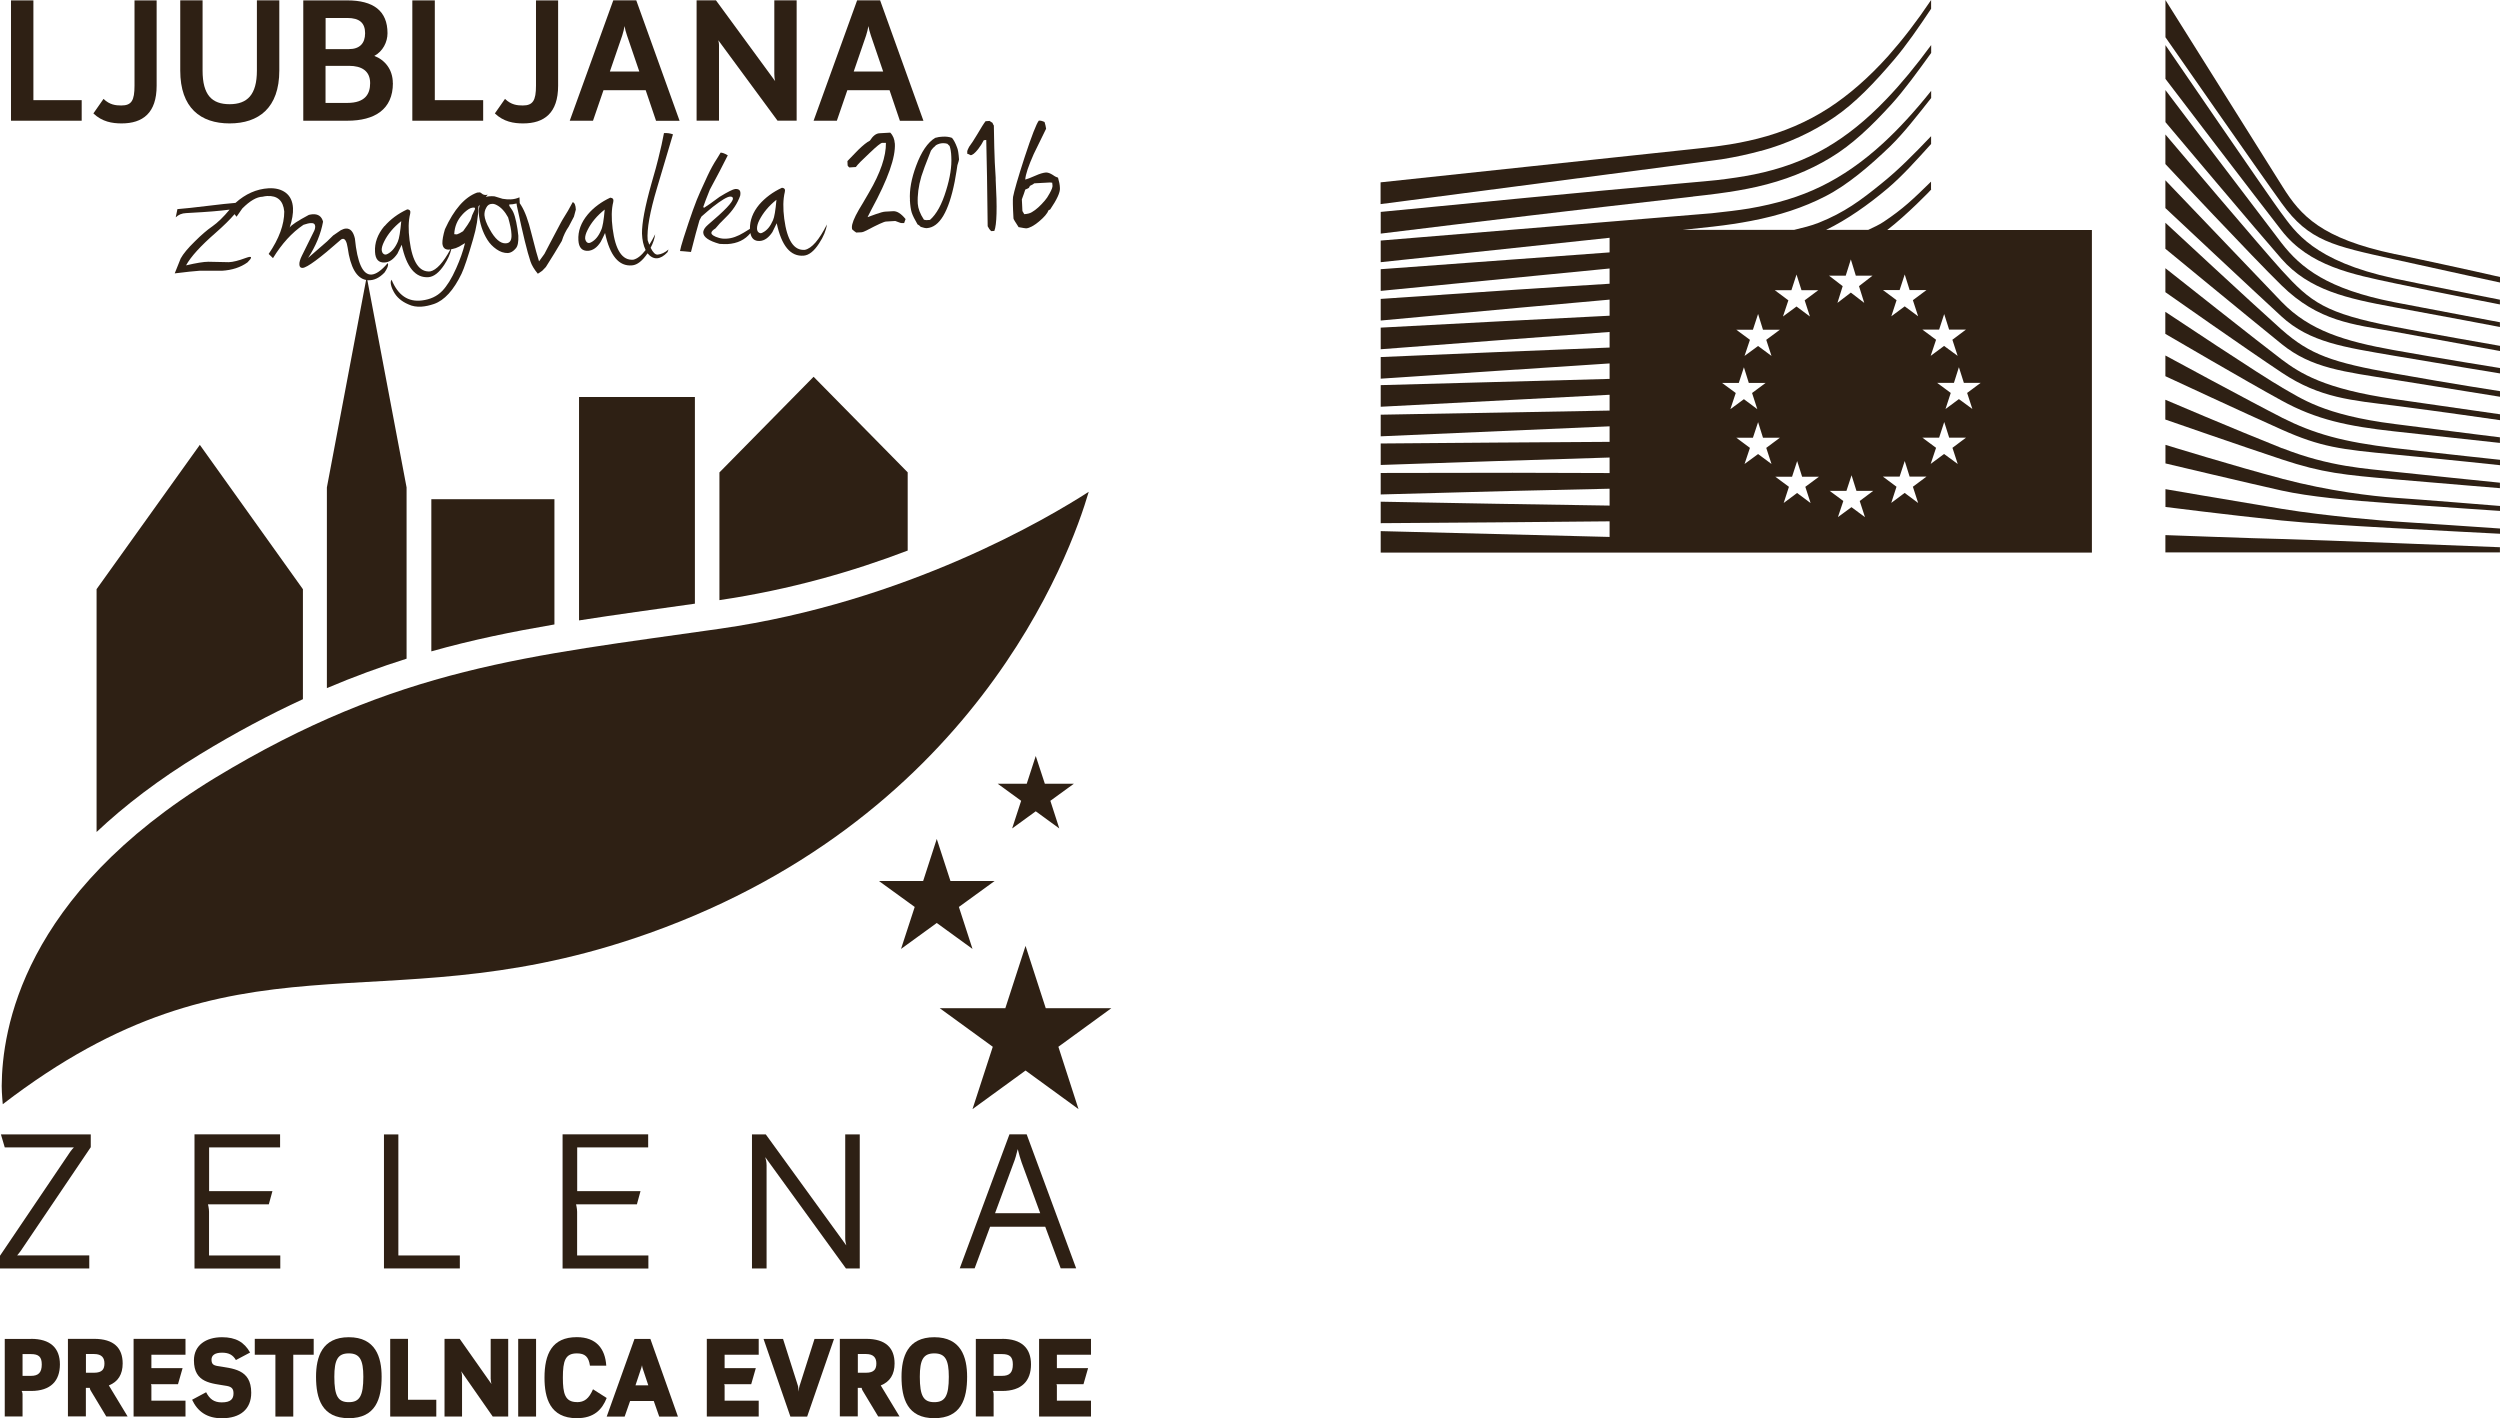 <?xml version="1.0" encoding="UTF-8"?><svg id="a" xmlns="http://www.w3.org/2000/svg" viewBox="0 0 352.57 200" width="65.61px" height="37.22px"><path d="m321.78,42.57c-3.67-3.83-16.4-17.15-16.4-17.15v3.92s12.77,11.98,16.36,15.27c4.01,3.69,8.9,4.35,15.86,5.55,7.14,1.22,14.98,2.5,14.98,2.5v-.76s-8.36-1.34-14.98-2.53c-6.91-1.24-11.9-2.74-15.82-6.8" style="fill:#2e2014; stroke-width:0px;"/><path d="m321.82,67.5c-6.66-1.75-16.43-4.77-16.43-4.77v2.62s12.07,2.87,16.4,3.83c3.9.86,9.23,1.36,15.86,1.83,8.22.59,14.92,1.04,14.92,1.04v-.7s-11.79-.96-14.87-1.16c-3.08-.22-9.2-.92-15.87-2.68" style="fill:#2e2014; stroke-width:0px;"/><path d="m321.82,71.76c-8.45-1.4-16.43-2.78-16.43-2.78v2.51s8.55,1.09,16.4,1.91c3.49.36,9.66.74,15.86,1.08,5.96.33,14.92.79,14.92.79v-.74s-13.99-.96-14.92-1c-.91-.05-9.5-.72-15.82-1.77" style="fill:#2e2014; stroke-width:0px;"/><path d="m305.38,75.46v2.44h47.18v-.73s-26.9-1.08-30.74-1.16c-3.83-.08-16.43-.55-16.43-.55" style="fill:#2e2014; stroke-width:0px;"/><path d="m321.86,54.66c-2.62-1.46-16.49-10.69-16.49-10.69v3.11s11.53,6.75,16.41,9.41c4.86,2.68,9.33,3.62,15.87,4.34,6.53.7,14.91,1.63,14.91,1.63v-.79s-4.75-.58-14.87-1.88c-10.11-1.28-13.2-3.66-15.83-5.12" style="fill:#2e2014; stroke-width:0px;"/><path d="m321.79,50.7c-2.57-1.92-16.41-12.88-16.41-12.88v3.38s11.24,7.91,16.45,11.37c5.35,3.57,9.92,3.89,15.87,4.63,5.95.76,14.87,2.05,14.87,2.05v-.83s-5.04-.72-14.87-2.14c-9.92-1.42-13.34-3.66-15.91-5.58" style="fill:#2e2014; stroke-width:0px;"/><path d="m248.31,21.29c3.79-1.04,7.27-2.64,10.35-4.74,2.96-2,5.71-4.91,8.43-8.1,1.73-2.02,3.55-4.66,5.25-7.22V0c-2.01,3-4.01,5.59-6.04,7.88-2.71,3.02-5.54,5.5-8.43,7.37-2.98,1.93-6.35,3.38-10,4.3-1.63.41-3.37.76-5.34,1.02-1.28.18-2.62.32-3.92.46-.51.05-43.91,4.68-43.91,4.68v3.07s46.78-6.11,48.1-6.32c2.04-.33,3.83-.72,5.5-1.19" style="fill:#2e2014; stroke-width:0px;"/><path d="m321.78,38.11c-2.59-2.84-15.83-18.48-16.4-19.15v4.17s12.38,13.21,16.36,17.09c5.22,5.13,10.12,5.52,15.91,6.55,5.79,1.05,14.92,2.73,14.92,2.73v-.73s-11.03-1.93-14.92-2.7c-9.75-1.89-11.75-3.44-15.87-7.96" style="fill:#2e2014; stroke-width:0px;"/><path d="m321.86,63.22c-6.8-2.71-16.49-6.85-16.49-6.85v2.79s10.65,3.71,16.45,5.63c5.75,1.91,8.79,2.18,15.87,2.8,7.08.61,14.87,1.25,14.87,1.25v-.77s-13.04-1.33-14.83-1.54c-4.07-.46-9.16-.68-15.87-3.33" style="fill:#2e2014; stroke-width:0px;"/><path d="m321.78,58.87c-4.13-2.09-16.4-8.74-16.4-8.74v2.92s11.47,5.34,16.4,7.53c5.52,2.46,8.24,2.79,15.87,3.51,7.69.73,14.92,1.51,14.92,1.51v-.76s-7.81-.83-14.92-1.66c-7.24-.87-11.24-1.98-15.87-4.3" style="fill:#2e2014; stroke-width:0px;"/><path d="m321.73,30.05c-1.91-2.59-16.34-23.69-16.34-23.69v4.76c.56.76,12.91,16.93,16.38,21.39,3.92,5.03,10.05,6.18,15.87,7.42,5.84,1.25,14.92,3,14.92,3v-.67s-11.97-2.36-14.92-3c-11.4-2.46-13.99-6.63-15.91-9.22" style="fill:#2e2014; stroke-width:0px;"/><path d="m321.78,46.49c-4.3-3.84-16.4-15.08-16.4-15.08v3.67s11.51,9.48,16.4,13.44c4.24,3.43,8.75,3.88,15.82,5.02,7.09,1.13,14.98,2.41,14.98,2.41v-.79s-6.22-.95-14.92-2.5c-8.7-1.54-11.9-2.65-15.87-6.17" style="fill:#2e2014; stroke-width:0px;"/><path d="m321.73,34.23c-2.75-3.58-16.34-21.53-16.34-21.53v4.52c.56.67,13,15.44,16.34,19.25,3.9,4.47,9.33,5.63,15.91,6.85,6.59,1.2,14.92,2.79,14.92,2.79v-.67s-9.52-1.78-14.92-2.83c-9.37-1.84-13.16-4.81-15.91-8.38" style="fill:#2e2014; stroke-width:0px;"/><path d="m238.76,27.71c1.16-.13,2.34-.26,3.52-.42,2.05-.27,3.83-.58,5.47-.95,3.89-.88,7.4-2.27,10.43-4.12,3.02-1.82,5.68-4.36,8.55-7.5,1.78-1.95,3.76-4.68,5.62-7.26v-1.11c-2.19,2.98-4.26,5.49-6.32,7.63-2.79,2.93-5.68,5.25-8.58,6.91-2.93,1.7-6.31,2.94-10.05,3.7-1.6.32-3.34.58-5.32.81-1.18.13-2.34.22-3.53.33-.63.05-1.27.1-1.89.17-14.34,1.29-28.61,2.68-41.94,3.98v3.06c13.44-1.65,27.8-3.37,42.15-5,.63-.08,1.27-.14,1.91-.22" style="fill:#2e2014; stroke-width:0px;"/><path d="m337.73,35.83c-10.34-2.19-13.27-5.41-15.82-9.5C319.36,22.25,305.39,0,305.39,0v5.25s13.18,18.97,16.4,23.42c3.85,5.36,7.3,5.99,15.76,7.88,8.45,1.88,15.03,3.29,15.03,3.29v-.78s-4.51-1.05-14.83-3.24" style="fill:#2e2014; stroke-width:0px;"/><path d="m267.9,40.9l.72-2.2.69,2.2h2.38l-1.92,1.43.74,2.27-1.89-1.4-1.89,1.4.74-2.27-1.92-1.43h2.36Zm6.28,3.37l.7,2.21h2.37l-1.91,1.43.74,2.27-1.91-1.4-1.89,1.4.76-2.27-1.93-1.43h2.36l.72-2.21Zm3.99,13.41l-1.91-1.4-1.89,1.4.74-2.27-1.92-1.42h2.37l.7-2.21.7,2.21h2.37l-1.91,1.42.74,2.27Zm-2.09,7.74l-1.91-1.4-1.89,1.4.76-2.27-1.93-1.43h2.36l.72-2.21.7,2.21h2.37l-1.91,1.43.74,2.27Zm-5.58,5.5l-1.89-1.41-1.89,1.41.74-2.28-1.92-1.43h2.36l.72-2.2.69,2.2h2.38l-1.92,1.43.74,2.28Zm-7.5,2l-1.89-1.4-1.91,1.4.76-2.27-1.93-1.43h2.37l.72-2.2.69,2.2h2.37l-1.91,1.43.74,2.27Zm-2.7-34.05l.72-2.29.7,2.29h2.36l-1.91,1.48.74,2.36-1.89-1.45-1.89,1.45.74-2.36-1.93-1.48h2.37Zm-4.97,32.06l-1.89-1.41-1.89,1.41.74-2.28-1.92-1.42h2.36l.72-2.21.7,2.21h2.37l-1.92,1.42.74,2.28Zm-7.39-6.9l-1.91,1.4.76-2.27-1.92-1.43h2.34l.73-2.2.69,2.2h2.38l-1.92,1.43.74,2.27-1.89-1.4Zm-5.09-10.03h2.37l.72-2.21.69,2.21h2.37l-1.91,1.42.74,2.28-1.89-1.41-1.91,1.41.76-2.28-1.93-1.42Zm4.36-7.5l.73-2.23.69,2.23h2.38l-1.92,1.42.74,2.27-1.89-1.4-1.91,1.4.76-2.27-1.92-1.42h2.34Zm5.43-5.58l.72-2.21.7,2.21h2.37l-1.92,1.43.74,2.28-1.89-1.41-1.91,1.41.76-2.28-1.92-1.43h2.36Zm19.69-14.23v-1.08c-2.51,2.46-3.94,3.84-6.69,5.67-.63.42-1.41.78-2.16,1.13h-5.94c2.94-1.43,5.91-3.51,8.68-5.85,2.04-1.73,3.99-3.9,6.12-6.26v-1.1c-2.57,2.7-4.71,4.84-6.99,6.67-2.94,2.39-5.22,4.08-8.83,5.53-1.13.45-2.3.72-3.48,1.01h-15.7l4.21-.45c2.04-.23,3.8-.5,5.4-.81,3.98-.76,7.41-1.89,10.46-3.46,3.12-1.59,6.23-4.25,9.14-7.04,1.93-1.88,3.8-4.3,5.8-6.83v-1.01c-2.3,2.88-4.51,5.29-6.72,7.33-2.84,2.62-5.82,4.7-8.84,6.16-2.97,1.45-6.27,2.44-10.12,3.1-1.59.26-3.32.46-5.27.67l-46.68,3.85v3.05l32.28-3.44v2.06l-32.28,2.37v3.06l32.28-3.16v2.15c-4.25.27-8.49.52-12.77.81l-19.51,1.33v3.05l19.71-1.82c3.88-.36,8.18-.74,12.57-1.13v2.27c-10.38.51-20.91,1.08-32.28,1.68v3.05c10.91-.84,21.58-1.65,32.28-2.44v2.2c-10.62.41-21.34.87-32.28,1.34v3.05c10.87-.74,21.55-1.45,32.28-2.15v2.18l-32.28.88v3.05l32.28-1.69v2.23l-32.28.58v3.05l32.28-1.41v2.19c-10.73.06-21.4.14-32.28.23v3.03c10.37-.36,21.3-.72,32.28-1.05v2.19c-4.67-.01-9.28-.04-13.68-.04l-18.6.03v3.03l18.64-.5c4.38-.1,8.99-.2,13.64-.31v2.38c-10.7-.15-21.39-.35-32.28-.55v3.03c10.42-.06,21.38-.15,32.28-.26v2.2l-32.28-.82v3.03h100.3v-45.5h-28.86c2.73-2.09,6.21-5.68,6.21-5.72" style="fill:#2e2014; stroke-width:0px;"/><polygon points="132.11 130.16 137.15 133.82 135.23 127.9 140.27 124.24 134.04 124.24 132.11 118.31 130.19 124.24 123.95 124.24 129 127.9 127.07 133.82 132.11 130.16" style="fill:#2e2014; stroke-width:0px;"/><polygon points="144.63 133.39 141.78 142.18 132.53 142.18 140.01 147.62 137.15 156.41 144.63 150.97 152.1 156.41 149.26 147.62 156.73 142.18 147.48 142.18 144.63 133.39" style="fill:#2e2014; stroke-width:0px;"/><polygon points="144.8 110.52 140.7 110.52 144.01 112.93 142.74 116.83 146.07 114.41 149.39 116.83 148.13 112.93 151.45 110.52 147.35 110.52 146.07 106.61 144.8 110.52" style="fill:#2e2014; stroke-width:0px;"/><path d="m89.38,132.35c47.92-16.04,61.62-54.28,64.16-62.99h-.01c-5.68,3.66-25.65,15.53-51.98,19.3-26.98,3.87-45.43,5.39-71.23,21.04C3.1,126.3.29,145.29.24,153.15c0,1.05.15,2.57.15,2.57,33.32-25.6,52.58-11.19,88.98-23.37" style="fill:#2e2014; stroke-width:0px;"/><path d="m28.19,62.72l-14.57,20.36v34.24h.01c3.94-3.71,8.77-7.42,14.63-10.98,5.04-3.07,9.84-5.61,14.46-7.74h0v-15.51l-14.54-20.36Z" style="fill:#2e2014; stroke-width:0px;"/><path d="m101.46,66.61v18.02c9.97-1.47,18.92-4.07,26.55-6.99v-11.03l-13.27-13.48-13.27,13.48Z" style="fill:#2e2014; stroke-width:0px;"/><path d="m98,85.11v-29.13h-16.34v31.51c5.22-.82,10.62-1.55,16.34-2.36v-.03Z" style="fill:#2e2014; stroke-width:0px;"/><path d="m60.82,91.86c5.76-1.63,11.47-2.79,17.37-3.8v-17.66h-17.36v21.46Z" style="fill:#2e2014; stroke-width:0px;"/><polygon points="1.55 .05 1.55 17.02 11.52 17.02 11.52 14.12 4.71 14.12 4.71 .05 1.55 .05" style="fill:#2e2014; stroke-width:0px;"/><path d="m22.09,12.08V.05h-3.12v12.03c0,2.1-.42,2.79-1.86,2.79-.77,0-1.64-.08-2.51-.93l-1.43,2.05c1.23,1.18,2.66,1.41,3.98,1.41,2.98,0,4.94-1.46,4.94-5.31" style="fill:#2e2014; stroke-width:0px;"/><path d="m32.38,17.4c4.1,0,7.01-2.19,7.01-7.45V.04h-3.16v9.91c0,3.42-1.36,4.74-3.85,4.74s-3.81-1.29-3.81-4.74V.04h-3.15v9.91c0,5.26,2.87,7.45,6.96,7.45" style="fill:#2e2014; stroke-width:0px;"/><path d="m45.92,9.28h3.3c1.8,0,2.98.73,2.98,2.44,0,1.48-.65,2.79-3.23,2.79h-3.06v-5.23Zm0-6.75h3.06c1.74,0,2.51.72,2.51,2.15s-.77,2.24-2.27,2.24h-3.3V2.53Zm9.48,9.19c0-1.93-1.13-3.28-2.61-3.84,1.2-.64,1.86-1.95,1.86-3.2C54.65,1.52,52.65.05,48.98.05h-6.21v16.97h6.21c3.87,0,6.43-1.6,6.43-5.3" style="fill:#2e2014; stroke-width:0px;"/><polygon points="58.15 .05 58.15 17.02 68.14 17.02 68.14 14.12 61.32 14.12 61.32 .05 58.15 .05" style="fill:#2e2014; stroke-width:0px;"/><path d="m78.71,12.08V.05h-3.12v12.03c0,2.1-.44,2.79-1.86,2.79-.77,0-1.64-.08-2.51-.93l-1.43,2.05c1.23,1.18,2.66,1.41,3.98,1.41,2.98,0,4.94-1.46,4.94-5.31" style="fill:#2e2014; stroke-width:0px;"/><path d="m87.75,5.01c.14-.42.28-1.01.33-1.34.04.32.19.9.35,1.34l1.73,5.07h-4.15l1.74-5.07Zm-2.64,7.71h5.95l1.46,4.31h3.32L89.73.04h-3.24l-6.14,16.98h3.28l1.48-4.31Z" style="fill:#2e2014; stroke-width:0px;"/><path d="m101.4,6.35c0-.18-.03-.44-.1-.68l8.35,11.34h2.7V.04h-3.15v10.35c0,.36.03.72.12,1.05L100.97.04h-2.73v16.97h3.16V6.35Z" style="fill:#2e2014; stroke-width:0px;"/><path d="m122.14,5.01c.14-.42.28-1.01.33-1.34.05.32.19.9.35,1.34l1.73,5.07h-4.15l1.74-5.07Zm-2.64,7.71h5.95l1.46,4.31h3.32L124.12.04h-3.24l-6.14,16.98h3.28l1.48-4.31Z" style="fill:#2e2014; stroke-width:0px;"/><path d="m12.59,177.04H2.42c.15-.15.33-.42.5-.63l9.88-14.63v-1.8H.13l.54,1.83h9.75c-.15.15-.32.35-.51.61L0,177.09v1.79h12.59v-1.84Z" style="fill:#2e2014; stroke-width:0px;"/><path d="m39.5,161.81v-1.84h-12.07v18.92h12.1v-1.84h-10.05v-6.16c0-.47-.15-1.05-.15-1.05h8.58l.51-1.86h-8.93v-6.17h10.02Z" style="fill:#2e2014; stroke-width:0px;"/><polygon points="54.15 159.98 54.15 178.88 64.85 178.88 64.85 177.05 56.18 177.05 56.18 159.98 54.15 159.98" style="fill:#2e2014; stroke-width:0px;"/><path d="m91.41,161.81v-1.84h-12.07v18.92h12.1v-1.84h-10.05v-6.16c0-.47-.15-1.05-.15-1.05h8.58l.51-1.86h-8.93v-6.17h10.02Z" style="fill:#2e2014; stroke-width:0px;"/><path d="m121.25,178.88v-18.9h-2.05v14.63c0,.4.05.55.15,1.02l-11.35-15.65h-1.95v18.9h2.06v-14.54c0-.54-.12-.91-.19-1.16l11.38,15.7h1.95Z" style="fill:#2e2014; stroke-width:0px;"/><path d="m142.97,163.94c.17-.4.4-1.2.56-1.89.17.69.38,1.43.55,1.89l2.62,7.15h-6.37l2.64-7.15Zm4.44,9.06l2.18,5.87h2.18l-6.98-18.9h-2.43l-7.01,18.9h2.1l2.18-5.87h7.79Z" style="fill:#2e2014; stroke-width:0px;"/><path d="m4.38,194.03h-1.2v-3.07h1.2c1.08,0,1.51.4,1.51,1.46,0,1.14-.47,1.61-1.51,1.61m0-5.21H.67v10.94h2.51v-3.16c0-.13-.05-.33-.13-.44h1.33c2.78,0,4.07-1.43,4.07-3.75s-1.36-3.6-4.07-3.6" style="fill:#2e2014; stroke-width:0px;"/><path d="m13.27,193.59h-1.15v-2.64h1.15c1.11,0,1.46.56,1.46,1.33s-.29,1.31-1.46,1.31m4.03-1.31c0-2.18-1.24-3.47-4.03-3.47h-3.69v10.94h2.53v-4.03h.55c.01.12.05.26.14.4l2.19,3.64h3.01l-2.65-4.38c1.31-.52,1.95-1.57,1.95-3.1" style="fill:#2e2014; stroke-width:0px;"/><path d="m18.84,199.77h7.32v-2.24h-4.81v-2.04c0-.12-.01-.19-.06-.28h3.81l.65-2.27h-4.4v-1.89h4.81v-2.24h-7.32v10.96Z" style="fill:#2e2014; stroke-width:0px;"/><path d="m30.53,192.61c-.5-.1-.7-.32-.7-.88s.42-.97,1.48-.97c.99,0,1.54.33,1.96,1.04l2-1.06c-.82-1.46-2.01-2.16-3.96-2.16-2.27,0-3.96,1.14-3.96,3.26,0,3.23,2.5,3.23,4.65,3.61.72.13.93.45.93,1.05,0,.77-.37,1.27-1.66,1.27-1.11,0-1.72-.5-2.2-1.43l-1.98,1.06c.77,1.65,2.09,2.61,4.19,2.61,2.61,0,4.15-1.28,4.15-3.6,0-3.38-2.64-3.4-4.89-3.79" style="fill:#2e2014; stroke-width:0px;"/><polygon points="35.93 188.81 35.93 191.05 38.84 191.05 38.84 199.77 41.36 199.77 41.36 191.05 44.24 191.05 44.24 188.81 35.93 188.81" style="fill:#2e2014; stroke-width:0px;"/><path d="m49.19,197.74c-1.52,0-2.04-.87-2.04-3.58,0-2.41.5-3.3,2.04-3.3s2.05.9,2.05,3.3c0,2.69-.52,3.58-2.05,3.58m0-9.16c-3.78,0-4.62,2.79-4.62,5.58,0,3.08.83,5.84,4.62,5.84s4.63-2.73,4.63-5.84c0-2.79-.86-5.58-4.63-5.58" style="fill:#2e2014; stroke-width:0px;"/><polygon points="55.03 188.81 55.03 199.77 61.53 199.77 61.53 197.4 57.54 197.4 57.54 188.81 55.03 188.81" style="fill:#2e2014; stroke-width:0px;"/><path d="m69.21,194.48c0,.27.04.46.1.7l-4.48-6.37h-2.14v10.96h2.47v-5.76c0-.22-.06-.44-.12-.63l4.45,6.39h2.18v-10.96h-2.47v5.67Z" style="fill:#2e2014; stroke-width:0px;"/><rect x="73.08" y="188.81" width="2.52" height="10.96" style="fill:#2e2014; stroke-width:0px;"/><path d="m81.36,197.73c-1.69,0-1.98-1.24-1.98-3.44,0-2.41.35-3.43,1.98-3.43,1.15,0,1.66.49,1.84,1.73h2.3c-.15-2.38-1.41-4.02-4.15-4.02-3.51,0-4.56,2.39-4.56,5.72,0,2.84.76,5.71,4.56,5.71,2.44,0,3.57-1.23,4.21-2.85l-1.93-1.23c-.58,1.34-1.22,1.82-2.28,1.82" style="fill:#2e2014; stroke-width:0px;"/><path d="m89.62,195.37l.79-2.37c.04-.12.1-.29.13-.47.03.18.06.36.1.47l.79,2.37h-1.82Zm-.14-6.55l-3.92,10.96h2.53l.77-2.2h3.34l.77,2.2h2.64l-3.89-10.96h-2.24Z" style="fill:#2e2014; stroke-width:0px;"/><path d="m99.68,199.77h7.32v-2.24h-4.81v-2.04c0-.12-.01-.19-.06-.28h3.81l.65-2.27h-4.4v-1.89h4.81v-2.24h-7.32v10.96Z" style="fill:#2e2014; stroke-width:0px;"/><path d="m112.79,195.33c-.1.32-.12.52-.17.93-.04-.41-.01-.61-.12-.93l-2.07-6.51h-2.75l3.79,10.96h2.36l3.79-10.96h-2.75l-2.07,6.51Z" style="fill:#2e2014; stroke-width:0px;"/><path d="m122.13,193.59h-1.15v-2.64h1.15c1.1,0,1.46.56,1.46,1.33s-.29,1.31-1.46,1.31m4.03-1.31c0-2.18-1.24-3.47-4.03-3.47h-3.69v10.94h2.53v-4.03h.55c.01.12.05.26.14.4l2.19,3.64h3.01l-2.65-4.38c1.31-.52,1.95-1.57,1.95-3.1" style="fill:#2e2014; stroke-width:0px;"/><path d="m131.76,197.74c-1.52,0-2.04-.87-2.04-3.58,0-2.41.5-3.3,2.04-3.3s2.05.9,2.05,3.3c0,2.69-.52,3.58-2.05,3.58m0-9.16c-3.78,0-4.62,2.79-4.62,5.58,0,3.08.83,5.84,4.62,5.84s4.63-2.73,4.63-5.84c0-2.79-.86-5.58-4.63-5.58" style="fill:#2e2014; stroke-width:0px;"/><path d="m141.33,194.03h-1.2v-3.07h1.2c1.08,0,1.51.4,1.51,1.46,0,1.14-.46,1.61-1.51,1.61m0-5.21h-3.71v10.94h2.51v-3.16c0-.13-.05-.33-.13-.44h1.33c2.78,0,4.07-1.43,4.07-3.75s-1.36-3.6-4.07-3.6" style="fill:#2e2014; stroke-width:0px;"/><path d="m146.54,199.77h7.32v-2.24h-4.81v-2.04c0-.12-.01-.19-.06-.28h3.81l.65-2.27h-4.4v-1.89h4.81v-2.24h-7.32v10.96Z" style="fill:#2e2014; stroke-width:0px;"/><path d="m29.93,31.93c-.74.51-1.56,1.22-2.43,2.09-.99.96-1.66,1.77-2.02,2.43l-.84,2.1c1.59-.2,2.74-.32,3.48-.37.35-.01.87-.01,1.59,0,.72.01,1.24,0,1.59,0,1.42-.09,2.62-.47,3.6-1.18.35-.35.51-.56.5-.68.01-.08-.04-.1-.17-.1-.13.01-.31.06-.56.15-1.01.38-1.82.58-2.39.6-1.43-.03-2.39-.05-2.89-.06-.65,0-1.69.17-3.15.51.67-1.23,2.06-2.75,4.16-4.58,1.13-.99,2.01-1.86,2.68-2.64l.28.36.81-1.16c1.08-1.09,2.04-1.64,2.85-1.66.23-.06.44-.08.64-.1,1.47-.08,2.28.64,2.43,2.19,0,1.84-.73,3.83-2.2,5.98l.61.59c1.24-2.02,2.66-3.6,4.3-4.7.42-.14.77-.23,1.02-.24.4-.03.6.12.63.42.01.23-.04.47-.15.69l-1.72,3.48c-.26.52-.38.95-.36,1.24.01.35.17.5.46.49.63-.04,2.42-1.36,5.38-3.97.09-.09.18-.12.29-.13.32-.03.55.4.68,1.24.38,2.8,1.27,4.31,2.6,4.56l-5.53,29.26v28.3c3.84-1.63,7.53-2.98,11.24-4.15v-24.15l-5.53-29.23c.05,0,.09.01.13.01.81.03,1.56-.33,2.29-1.09.36-.52.52-.92.5-1.15,0-.05-.01-.1-.06-.17-.88,1.05-1.65,1.57-2.28,1.61-1.22.06-2-1.63-2.34-5.09-.22-.96-.64-1.43-1.25-1.4-.22.01-.46.09-.73.23l-1.08.74-.86.84-2.68,2.33c1.1-1.69,1.8-3.4,2.11-5.11-.19-.74-.68-1.09-1.46-1.05-.15.01-.35.05-.54.09-1.57.84-2.48,1.43-2.71,1.79.36-1.08.51-2,.47-2.75-.05-.97-.4-1.68-1.02-2.16-.63-.47-1.43-.68-2.42-.63-1.72.1-3.28.81-4.67,2.06-1,.09-2.19.2-3.57.38-2.23.27-3.78.44-4.62.5l-.24,1.16c.38-.37.87-.58,1.47-.6.22-.01.45-.03.68-.04,2.29-.12,4.11-.27,5.45-.45-.87,1.05-1.69,1.84-2.43,2.36" style="fill:#2e2014; stroke-width:0px;"/><path d="m56.59,31.17c-.14,1.51-.29,2.47-.49,2.91-.37.86-.86,1.43-1.43,1.72-.23.13-.42.13-.58,0-.15-.1-.23-.29-.26-.55-.01-.31.1-.7.35-1.2.51-1.04,1.32-2.01,2.41-2.87m8.64-.96c.42-.44.81-.73,1.13-.87.14-.05.26-.06.35-.08.12-.01.2.01.27.04.01.09,0,.15,0,.19l-.4.86c-.1.38-.19.61-.26.73-.18.33-.51.84-1.01,1.51-.35.23-.64.38-.87.45l-.38-.03c.05-1.09.44-2.02,1.18-2.8m3.34-.95c.17-.33.44-.52.78-.52.2-.03.42.03.64.14.65.32,1.2.92,1.66,1.77.28.99.45,1.77.47,2.36.06.83-.2,1.27-.79,1.29-.76.05-1.54-.61-2.29-2-.46-.79-.69-1.46-.73-1.97-.01-.37.06-.73.26-1.06m-14.37,2.6c-.96,1.15-1.4,2.37-1.32,3.65.05,1.04.51,1.54,1.37,1.48.67-.04,1.25-.46,1.79-1.25.22-.44.42-.87.6-1.25.68,3.2,1.95,4.72,3.81,4.57.74-.08,1.46-.64,2.18-1.72.51-.78.84-1.52,1.01-2.23.06-.01.13-.01.19-.03.27-.05.58-.15.92-.33.26-.15.52-.33.82-.49-.28,1.15-.7,2.33-1.25,3.56-.64,1.45-1.31,2.51-1.97,3.19-.74.76-1.69,1.19-2.83,1.33-1.97.26-3.4-.72-4.31-2.92-.09.13-.13.28-.12.46.03.33.15.73.4,1.19.41.79,1.11,1.41,2.1,1.83.54.26,1.15.36,1.83.32.58-.04,1.16-.17,1.78-.38,1.46-.51,2.76-1.93,3.88-4.26.37-.78.92-2.41,1.63-4.88.47-1.56.72-3.11.76-4.63l.17-.2c-.1.41-.17.79-.14,1.14.14,1.46.55,2.71,1.23,3.79.32.51.74.95,1.27,1.32.52.37,1.06.55,1.63.54.38-.03.76-.24,1.11-.67.28-.32.38-.91.35-1.77-.03-.26-.06-.58-.12-.95-.22-1.41-.49-2.34-.84-2.8-.22-.27-.32-.47-.33-.58,0-.08.04-.1.13-.09.18.01.47-.03.91-.13.01.18.05.38.12.68.77,3.62,1.38,6.13,1.84,7.49.17.52.51,1.1,1.04,1.74l.61-.41.52-.54c.56-.9.97-1.54,1.2-1.92l1.05-1.75c.24-.78.58-1.46.97-2.02l.74-1.41.27-1c-.03-.63-.18-.97-.44-1.05-.31.55-.52.95-.67,1.22-.67,1.08-.99,1.63-.99,1.65-1.23,2.34-2.02,3.81-2.33,4.43l-.76,1.05c-.17-.49-.54-1.83-1.1-4.04-.41-1.69-.87-2.97-1.42-3.85-.09-.14-.17-.26-.23-.36t.03-.01l-.04-.77c-.38.17-.78.27-1.24.29-.35.01-.73-.01-1.13-.08l-1.15-.35c-.24-.01-.47-.03-.67-.01-.22.01-.4.05-.55.1l.26-.33c-.09.03-.18.04-.24.05-.24,0-.45-.06-.61-.22l-.23-.15-.41.03c-1.75.64-3.26,2.37-4.54,5.17-.26.87-.37,1.54-.36,2,.05.6.36.91.96.87.05-.01.12-.03.17-.03-1.01,1.88-1.97,2.92-2.85,3.11-1.55.13-2.52-1.34-2.91-4.4-.19-1.47-.17-2.71.09-3.75.09-.37-.05-.58-.42-.6-1.29.6-2.37,1.4-3.2,2.37" style="fill:#2e2014; stroke-width:0px;"/><path d="m84.78,32.44c-.36.87-.84,1.43-1.42,1.73-.23.13-.42.13-.58,0-.14-.12-.23-.31-.26-.55-.01-.31.1-.72.35-1.2.52-1.05,1.33-2.01,2.41-2.87-.13,1.5-.29,2.47-.5,2.89m1.31-4.58c-1.29.6-2.37,1.4-3.19,2.37-.96,1.15-1.41,2.37-1.33,3.66.06,1.02.51,1.52,1.37,1.48.67-.05,1.27-.46,1.78-1.27.23-.44.44-.87.61-1.25.68,3.2,1.95,4.74,3.81,4.57.74-.06,1.46-.64,2.18-1.7.42.5.87.73,1.34.7s.97-.31,1.48-.86l.14-.38c-.51.44-1.01.67-1.51.72-.36.04-.69-.31-1.01-.96.35-.67.56-1.31.64-1.91-.28.56-.55,1.05-.83,1.48-.08-.2-.15-.4-.23-.64-.13-1.54.31-3.99,1.32-7.37,1-3.37,1.75-5.9,2.25-7.56-.4-.15-.82-.2-1.27-.18-.18,1-.45,2.2-.81,3.64-.14.6-.46,1.78-.97,3.53-.9,3.2-1.34,5.53-1.32,7.01.03.88.19,1.65.51,2.32-.6.78-1.19,1.24-1.74,1.36-1.55.13-2.52-1.34-2.91-4.39-.19-1.47-.17-2.73.09-3.76.08-.37-.05-.56-.42-.6" style="fill:#2e2014; stroke-width:0px;"/><path d="m107.09,31.04c.54-1.05,1.33-2.01,2.41-2.87-.13,1.5-.29,2.47-.49,2.89-.37.86-.84,1.43-1.43,1.72-.22.14-.41.14-.58,0-.15-.1-.23-.29-.24-.54-.01-.32.09-.72.33-1.2m-9.64,4.48c.5-1.98.9-3.47,1.19-4.44l.28-.54c.63-.55,1.16-1.01,1.61-1.37,1.22-.95,2.02-1.43,2.43-1.45.26-.01.4.08.4.27.03.47-1.14,1.7-3.51,3.7-.47.4-.69.78-.67,1.14.04.61.79,1.14,2.3,1.56.38.03.76.03,1.11.03,1.42-.09,2.48-.61,3.24-1.55.14.77.58,1.15,1.32,1.11.67-.04,1.25-.46,1.78-1.25.22-.44.42-.87.61-1.25.68,3.2,1.95,4.72,3.81,4.57.74-.06,1.46-.64,2.16-1.72.63-.95.99-1.84,1.11-2.68-1.1,2.19-2.14,3.38-3.11,3.58-1.55.13-2.51-1.34-2.91-4.39-.19-1.47-.17-2.73.08-3.76.1-.37-.04-.58-.41-.6-1.29.6-2.36,1.4-3.2,2.37-.9,1.08-1.32,2.21-1.31,3.42l-.88.54c-.84.51-1.65.81-2.41.84-.4.03-.74-.01-1.06-.1-.7-.2-1.06-.44-1.09-.7,0-.18.19-.4.58-.64.32-.41.81-.93,1.45-1.55.99-.96,1.66-1.98,2.04-3.07.03-.15.03-.28.03-.38-.01-.41-.27-.59-.74-.56-.28.03-1.02.38-2.2,1.11-1.08.81-1.82,1.32-2.2,1.55l-.1-.13c.17-.5.47-1.32.93-2.44.97-1.8,1.82-3.4,2.53-4.84-.45-.27-.78-.38-1.01-.38l-.49.81c-.49.74-.93,1.55-1.34,2.42l-1.05,2.3c-.6,1.29-1.37,3.47-2.33,6.46-.29.93-.47,1.56-.52,1.89l.46.03,1.08.1Z" style="fill:#2e2014; stroke-width:0px;"/><path d="m126.19,20.22c-.04-.58-.23-1.1-.64-1.52l-1.54.09c-.46.03-.91.37-1.33,1.04-.41.2-.96.64-1.66,1.32-.2.19-.7.72-1.51,1.56l.03.63c.06.1.14.2.24.27l.92-.06c.24-.35.88-.99,1.91-1.95,1-.96,1.61-1.46,1.82-1.46.26-.01.44-.01.51,0,.03,1.89-.77,4.24-2.39,7.01-.68,1.18-1.15,1.98-1.42,2.41-.68,1.18-1,2-.99,2.5l.03.27c.18.18.37.32.58.46l.79-.04c.12-.01.35-.1.67-.26,1.55-.82,2.47-1.24,2.74-1.25l1.31-.08.38.14c.26.12.46.17.61.15h.26s.2-.56.2-.56c-.63-.78-1.22-1.14-1.75-1.11l-1.09.06c-.29.01-.74.14-1.36.36l-1.16.42c.26-.51.45-.87.55-1.08,2.33-4.28,3.42-7.37,3.3-9.32" style="fill:#2e2014; stroke-width:0px;"/><path d="m129.93,24.89c.18-.6.63-1.82,1.36-3.65.14-.18.26-.35.38-.46.05-.01.15-.13.33-.31.32-.18.63-.27.95-.28.22-.01.42.01.65.08.1.1.2.2.32.31.13.37.22.88.24,1.51.08,1.37-.17,2.96-.73,4.76-.6,1.98-1.36,3.35-2.28,4.16l-.52.03s-.14-.01-.33-.06c-.54-.82-.82-1.57-.87-2.25-.06-1.2.1-2.48.5-3.83m-1.61,3.3c.04.77.13,1.37.26,1.78.14.42.41.97.82,1.66.17.08.31.19.45.35.38.13.68.19.86.18,1.78-.12,3.08-2.29,3.93-6.57.2-1.13.33-1.89.38-2.3.15-.46.23-.74.23-.82-.06-.86-.15-1.42-.29-1.72-.22-.59-.45-1.02-.7-1.32-.4-.15-.84-.2-1.34-.17-.33.01-.68.06-1.04.17-1.05.64-1.95,1.96-2.68,3.94-.67,1.8-.96,3.42-.87,4.81" style="fill:#2e2014; stroke-width:0px;"/><path d="m136.85,21.88c.26.03.63-.27,1.1-.86.32-.42.58-.84.79-1.25l.35-.04c.08,2.85.14,6.92.2,12.17.13.27.28.5.5.69l.44-.03c.35-.88.41-3.28.19-7.21v-.27c-.1-1.43-.17-2.87-.2-4.31-.04-1.91-.06-2.94-.06-3.07-.08-.12-.14-.23-.19-.38-.22-.15-.36-.23-.42-.27l-.56.04c-.26.33-.64.95-1.15,1.82-.46.78-.86,1.38-1.16,1.78-.15.28-.24.49-.27.61v.38l.15.04.31.15Z" style="fill:#2e2014; stroke-width:0px;"/><path d="m144.63,26.72c.27-.12.44-.19.47-.23l.15-.28c.33-.15.54-.28.61-.36l1.66-.09c.45-.04.74-.04.87,0l.04.37c.04.2-.09.58-.4,1.13-.24.45-.47.79-.68,1.02-.63.74-1.23,1.29-1.82,1.63-.27.17-.63.26-1.08.29l-.26-.44-.08-1.65c.23-.63.4-1.09.49-1.4m-.92,5.32c.56.1.91.17,1.04.17.47-.04,1.08-.36,1.8-.96s1.19-1.14,1.36-1.6l.22-.1c.96-1.41,1.42-2.41,1.38-3.01-.01-.47-.12-.96-.27-1.48-.14-.03-.41-.15-.76-.4-.37-.23-.67-.33-.93-.33-.4.03-.9.18-1.5.45-.69.31-1.18.49-1.43.55.04-.72.45-1.92,1.2-3.61.27-.58.84-1.75,1.74-3.56-.04-.32-.12-.63-.22-.95-.32-.15-.59-.22-.81-.19-.33.42-1.01,2.14-2,5.16-.95,2.92-1.48,4.79-1.63,5.59-.05.32-.04,1.36.06,3.05,0,.08.24.49.73,1.23" style="fill:#2e2014; stroke-width:0px;"/></svg>